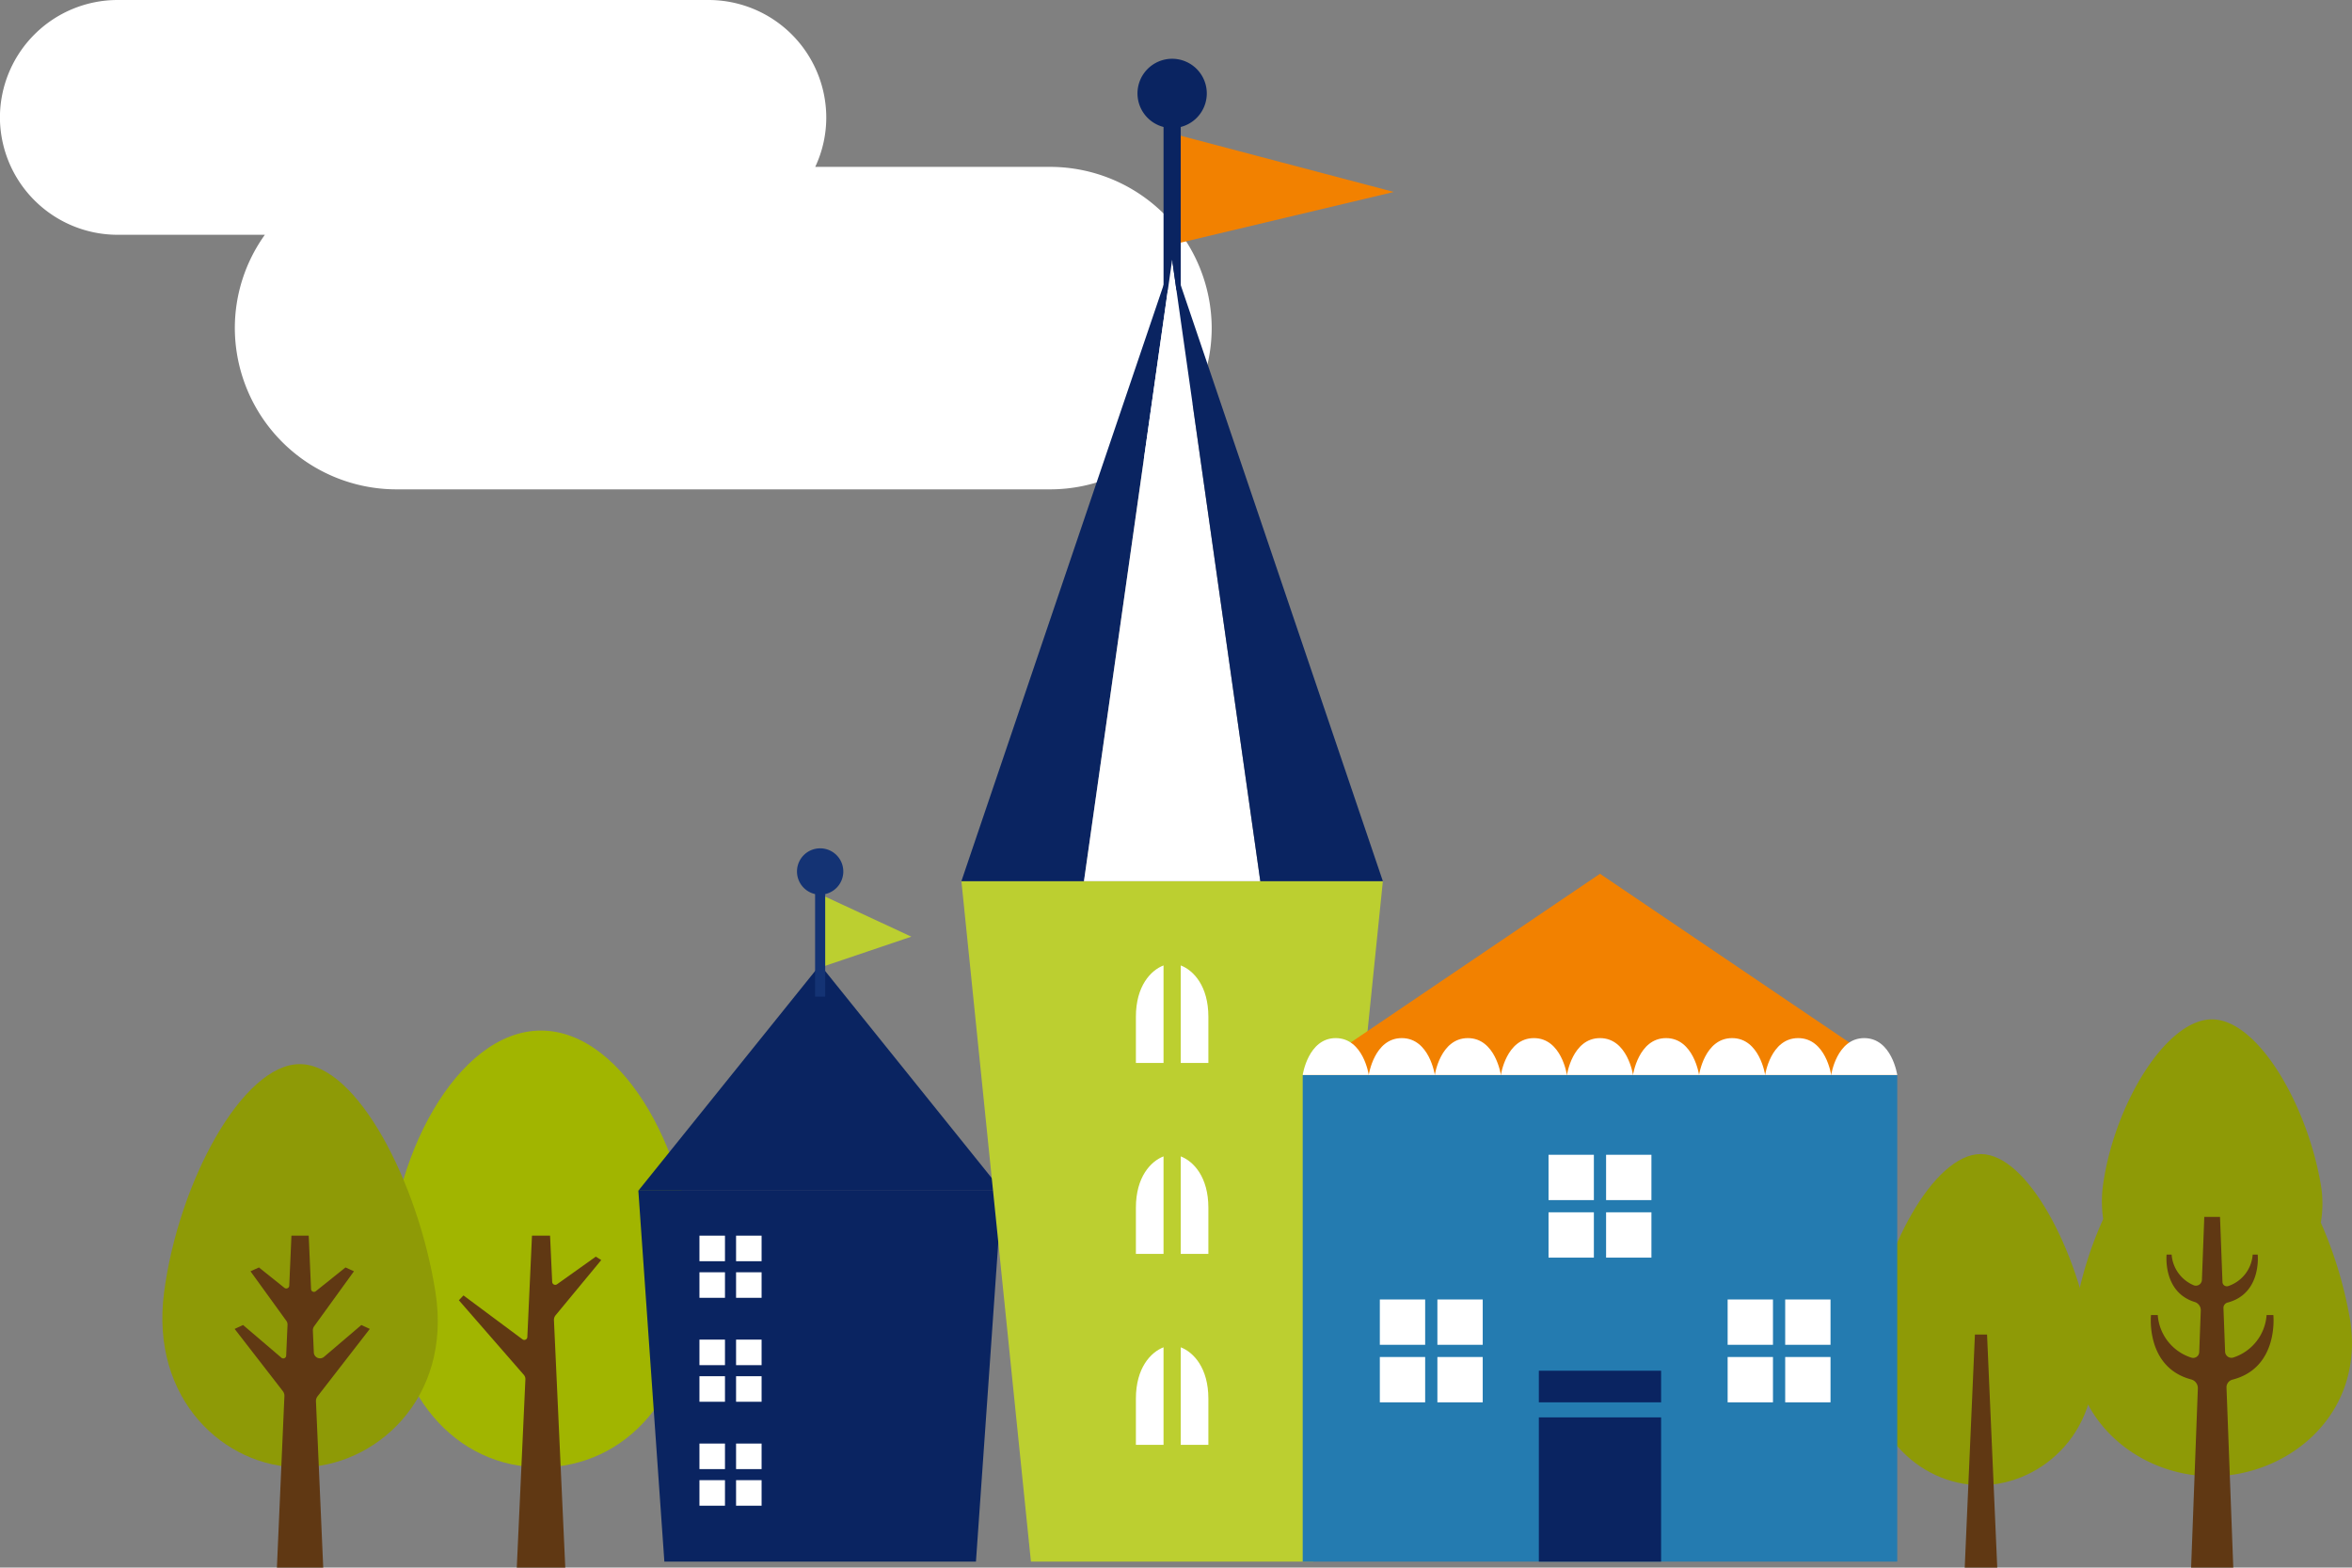 <svg id="deco_clinic02.svg" xmlns="http://www.w3.org/2000/svg" width="452.906" height="301.91" viewBox="0 0 452.906 301.91">
  <rect x="0" y="0" width="452.906" height="301.91" fill="#808080" stroke="none"/>
  <defs>
    <style>
      .cls-1 {
        fill: #a1b500;
      }

      .cls-1, .cls-2, .cls-3, .cls-4, .cls-5, .cls-6, .cls-7, .cls-8, .cls-9 {
        fill-rule: evenodd;
      }

      .cls-2 {
        fill: #603813;
      }

      .cls-3 {
        fill: #8e9a06;
      }

      .cls-4 {
        fill: #fff;
      }

      .cls-5 {
        fill: #bccf30;
      }

      .cls-6 {
        fill: #0a2461;
      }

      .cls-7 {
        fill: #143374;
      }

      .cls-8 {
        fill: #f28100;
      }

      .cls-9 {
        fill: #247bb0;
      }
    </style>
  </defs>
  <g id="deco">
    <g id="_Group_" data-name="&lt;Group&gt;">
      <path id="_Path_" data-name="&lt;Path&gt;" class="cls-1" d="M134,1689.23c0,22.65-13.138,36.5-29.346,36.5S75.3,1711.88,75.3,1689.23s13.139-47.62,29.346-47.62S134,1666.58,134,1689.23Z" transform="translate(-0.469 -1443.12)"/>
      <path id="_Path_2" data-name="&lt;Path&gt;" class="cls-2" d="M116.244,1685.81l-1.044-.66-7.469,5.32a0.592,0.592,0,0,1-.932-0.46l-0.408-8.9h-3.483l-0.894,19.52a0.586,0.586,0,0,1-.941.44l-11.356-8.45-0.888.93,12.512,14.37a1.236,1.236,0,0,1,.3.86l-1.66,36.26h9.34l-2.182-47.65a1.4,1.4,0,0,1,.318-0.95Z" transform="translate(-0.469 -1443.12)"/>
    </g>
    <g id="_Group_2" data-name="&lt;Group&gt;">
      <path id="_Path_3" data-name="&lt;Path&gt;" class="cls-3" d="M84.329,1692.03c3.224,20.59-11.7,33.7-26.133,33.7s-28.851-13.01-26.133-33.7c2.807-21.36,15.144-43.96,26.133-43.96S81,1670.78,84.329,1692.03Z" transform="translate(-0.469 -1443.12)"/>
      <path id="_Path_4" data-name="&lt;Path&gt;" class="cls-2" d="M71.678,1699.07l-1.627-.75-7.188,6.13a1.189,1.189,0,0,1-1.964-.85l-0.183-4.19a1.375,1.375,0,0,1,.262-0.87l7.65-10.57L67,1687.23l-5.734,4.59a0.558,0.558,0,0,1-.9-0.41l-0.45-10.3H56.589l-0.421,9.63a0.574,0.574,0,0,1-.928.42l-4.909-3.93-1.626.74,6.9,9.54a1.2,1.2,0,0,1,.23.76l-0.26,5.95a0.557,0.557,0,0,1-.916.4l-7.38-6.3-1.627.75,9.272,11.97a1.46,1.46,0,0,1,.311.97l-1.445,33.03h8.92l-1.4-32.02a1.482,1.482,0,0,1,.309-0.97Z" transform="translate(-0.469 -1443.12)"/>
    </g>
    <path id="_Path_5" data-name="&lt;Path&gt;" class="cls-4" d="M202.738,1475.26H157.452a22.377,22.377,0,0,0,2.126-9.53h0a22.673,22.673,0,0,0-22.609-22.61H23.065A22.673,22.673,0,0,0,.455,1465.73h0a22.68,22.68,0,0,0,22.609,22.61H51.472a30.824,30.824,0,0,0-5.783,17.98h0a31.142,31.142,0,0,0,31.054,31.05h126a31.141,31.141,0,0,0,31.054-31.05h0A31.15,31.15,0,0,0,202.738,1475.26Z" transform="translate(-0.469 -1443.12)"/>
    <g id="_Group_3" data-name="&lt;Group&gt;">
      <path id="_Path_6" data-name="&lt;Path&gt;" class="cls-3" d="M403.351,1701.5c2.647,16.91-9.611,27.67-21.466,27.67s-23.7-10.68-21.465-27.67c2.305-17.55,12.439-36.11,21.465-36.11S400.618,1684.04,403.351,1701.5Z" transform="translate(-0.469 -1443.12)"/>
      <path id="_Path_7" data-name="&lt;Path&gt;" class="cls-2" d="M383.1,1700.15h-2.336l-1.964,44.89h6.263Z" transform="translate(-0.469 -1443.12)"/>
    </g>
    <g id="_Group_4" data-name="&lt;Group&gt;">
      <path id="_Path_8" data-name="&lt;Path&gt;" class="cls-5" d="M158.556,1629.41v-13.98l17.4,8.09Z" transform="translate(-0.469 -1443.12)"/>
      <path id="_Path_9" data-name="&lt;Path&gt;" class="cls-6" d="M188.4,1743.89H128.4l-5.008-71.44H193.4Z" transform="translate(-0.469 -1443.12)"/>
      <path id="_Path_10" data-name="&lt;Path&gt;" class="cls-6" d="M159.3,1630.06h-1.811l-34.1,42.39H193.4Z" transform="translate(-0.469 -1443.12)"/>
      <path id="_長方形_" data-name="&lt;長方形&gt;" class="cls-7" d="M157.425,1614.83h1.947v20.24h-1.947v-20.24Z" transform="translate(-0.469 -1443.12)"/>
      <path id="_Path_11" data-name="&lt;Path&gt;" class="cls-7" d="M162.857,1610.97a4.459,4.459,0,1,1-4.458-4.46A4.455,4.455,0,0,1,162.857,1610.97Z" transform="translate(-0.469 -1443.12)"/>
      <g id="_Group_5" data-name="&lt;Group&gt;">
        <path id="_Path_12" data-name="&lt;Path&gt;" class="cls-4" d="M140.071,1681.11h-4.915v4.92h4.915v-4.92Z" transform="translate(-0.469 -1443.12)"/>
        <path id="_Path_13" data-name="&lt;Path&gt;" class="cls-4" d="M147.123,1686.03v-4.92h-4.915v4.92h4.915Z" transform="translate(-0.469 -1443.12)"/>
        <path id="_Path_14" data-name="&lt;Path&gt;" class="cls-4" d="M135.156,1688.16v4.92h4.915v-4.92h-4.915Z" transform="translate(-0.469 -1443.12)"/>
        <path id="_Path_15" data-name="&lt;Path&gt;" class="cls-4" d="M142.208,1693.08h4.915v-4.92h-4.915v4.92Z" transform="translate(-0.469 -1443.12)"/>
      </g>
      <g id="_Group_6" data-name="&lt;Group&gt;">
        <path id="_Path_16" data-name="&lt;Path&gt;" class="cls-4" d="M140.071,1701.13h-4.915v4.92h4.915v-4.92Z" transform="translate(-0.469 -1443.12)"/>
        <path id="_Path_17" data-name="&lt;Path&gt;" class="cls-4" d="M147.123,1706.05v-4.92h-4.915v4.92h4.915Z" transform="translate(-0.469 -1443.12)"/>
        <path id="_Path_18" data-name="&lt;Path&gt;" class="cls-4" d="M135.156,1708.18v4.92h4.915v-4.92h-4.915Z" transform="translate(-0.469 -1443.12)"/>
        <path id="_Path_19" data-name="&lt;Path&gt;" class="cls-4" d="M142.208,1713.1h4.915v-4.92h-4.915v4.92Z" transform="translate(-0.469 -1443.12)"/>
      </g>
      <g id="_Group_7" data-name="&lt;Group&gt;">
        <path id="_Path_20" data-name="&lt;Path&gt;" class="cls-4" d="M140.071,1721.15h-4.915v4.92h4.915v-4.92Z" transform="translate(-0.469 -1443.12)"/>
        <path id="_Path_21" data-name="&lt;Path&gt;" class="cls-4" d="M147.123,1726.07v-4.92h-4.915v4.92h4.915Z" transform="translate(-0.469 -1443.12)"/>
        <path id="_Path_22" data-name="&lt;Path&gt;" class="cls-4" d="M135.156,1728.2v4.92h4.915v-4.92h-4.915Z" transform="translate(-0.469 -1443.12)"/>
        <path id="_Path_23" data-name="&lt;Path&gt;" class="cls-4" d="M142.208,1733.12h4.915v-4.92h-4.915v4.92Z" transform="translate(-0.469 -1443.12)"/>
      </g>
    </g>
    <g id="_Group_8" data-name="&lt;Group&gt;">
      <path id="_Path_24" data-name="&lt;Path&gt;" class="cls-3" d="M452.912,1696.77a80.114,80.114,0,0,0-5.54-18.17,21.772,21.772,0,0,0-.043-7.57c-2.664-15.27-12.127-31.58-20.926-31.58s-18.679,16.23-20.927,31.58a23.153,23.153,0,0,0-.012,6.88,72.208,72.208,0,0,0-5.595,18.86c-2.759,18.84,11.874,30.68,26.522,30.68S456.184,1715.52,452.912,1696.77Z" transform="translate(-0.469 -1443.12)"/>
      <path id="_Path_25" data-name="&lt;Path&gt;" class="cls-2" d="M438.229,1696.4h-1.3a9.3,9.3,0,0,1-6.415,8.18,1.224,1.224,0,0,1-1.575-1.14l-0.316-8.37a1.062,1.062,0,0,1,.764-1.07c6.643-1.71,5.83-9.25,5.83-9.25h-0.967a6.925,6.925,0,0,1-4.711,6.07,0.847,0.847,0,0,1-1.105-.78l-0.474-12.55h-3.028l-0.458,12.15a1.155,1.155,0,0,1-1.58,1.02,6.971,6.971,0,0,1-4.252-5.91h-0.967s-0.777,7.21,5.4,9.13a1.661,1.661,0,0,1,1.181,1.64l-0.3,8.01a1.167,1.167,0,0,1-1.486,1.08,9.314,9.314,0,0,1-6.5-8.21h-1.3s-1.085,10.05,7.736,12.4a1.727,1.727,0,0,1,1.287,1.72l-1.3,34.52h8.122l-1.307-34.67a1.522,1.522,0,0,1,1.146-1.53C439.326,1706.56,438.229,1696.4,438.229,1696.4Z" transform="translate(-0.469 -1443.12)"/>
    </g>
    <g id="_Group_9" data-name="&lt;Group&gt;">
      <path id="_Path_26" data-name="&lt;Path&gt;" class="cls-8" d="M226.179,1468.83l42.686,11.26-42.686,10.15v-21.41Z" transform="translate(-0.469 -1443.12)"/>
      <path id="_長方形_2" data-name="&lt;長方形&gt;" class="cls-6" d="M224.524,1464.24h3.311V1499h-3.311v-34.76Z" transform="translate(-0.469 -1443.12)"/>
      <path id="_Path_27" data-name="&lt;Path&gt;" class="cls-5" d="M185.6,1612.83l13.386,131.06H253.37l13.386-131.06H185.6Z" transform="translate(-0.469 -1443.12)"/>
      <g id="_Group_10" data-name="&lt;Group&gt;">
        <path id="_Path_28" data-name="&lt;Path&gt;" class="cls-6" d="M185.6,1612.83h23.6l16.976-119.67Z" transform="translate(-0.469 -1443.12)"/>
        <path id="_Path_29" data-name="&lt;Path&gt;" class="cls-4" d="M226.179,1493.16L209.2,1612.83h33.953Z" transform="translate(-0.469 -1443.12)"/>
        <path id="_Path_30" data-name="&lt;Path&gt;" class="cls-6" d="M266.756,1612.83l-40.577-119.67,16.977,119.67h23.6Z" transform="translate(-0.469 -1443.12)"/>
      </g>
      <g id="_Group_11" data-name="&lt;Group&gt;">
        <path id="_Path_31" data-name="&lt;Path&gt;" class="cls-4" d="M219.2,1638.95v8.9h5.321v-18.79C222.055,1630.01,219.2,1633.04,219.2,1638.95Z" transform="translate(-0.469 -1443.12)"/>
        <path id="_Path_32" data-name="&lt;Path&gt;" class="cls-4" d="M233.156,1638.95c0-5.91-2.852-8.94-5.321-9.89v18.79h5.321v-8.9Z" transform="translate(-0.469 -1443.12)"/>
      </g>
      <g id="_Group_12" data-name="&lt;Group&gt;">
        <path id="_Path_33" data-name="&lt;Path&gt;" class="cls-4" d="M219.2,1675.73v8.89h5.321v-18.78C222.055,1666.79,219.2,1669.81,219.2,1675.73Z" transform="translate(-0.469 -1443.12)"/>
        <path id="_Path_34" data-name="&lt;Path&gt;" class="cls-4" d="M233.156,1675.73c0-5.92-2.852-8.94-5.321-9.89v18.78h5.321v-8.89Z" transform="translate(-0.469 -1443.12)"/>
      </g>
      <g id="_Group_13" data-name="&lt;Group&gt;">
        <path id="_Path_35" data-name="&lt;Path&gt;" class="cls-4" d="M219.2,1712.5v8.9h5.321v-18.79C222.055,1703.56,219.2,1706.59,219.2,1712.5Z" transform="translate(-0.469 -1443.12)"/>
        <path id="_Path_36" data-name="&lt;Path&gt;" class="cls-4" d="M233.156,1712.5c0-5.91-2.852-8.94-5.321-9.89v18.79h5.321v-8.9Z" transform="translate(-0.469 -1443.12)"/>
      </g>
      <path id="_Path_37" data-name="&lt;Path&gt;" class="cls-6" d="M232.851,1461.11a6.672,6.672,0,1,1-6.672-6.67A6.673,6.673,0,0,1,232.851,1461.11Z" transform="translate(-0.469 -1443.12)"/>
    </g>
    <g id="_Group_14" data-name="&lt;Group&gt;">
      <path id="_Path_38" data-name="&lt;Path&gt;" class="cls-8" d="M308.564,1611.41l-57.243,38.75H365.807Z" transform="translate(-0.469 -1443.12)"/>
      <path id="_長方形_3" data-name="&lt;長方形&gt;" class="cls-9" d="M251.321,1650.16H365.807v93.73H251.321v-93.73Z" transform="translate(-0.469 -1443.12)"/>
      <g id="_Group_15" data-name="&lt;Group&gt;">
        <path id="_Path_39" data-name="&lt;Path&gt;" class="cls-4" d="M309.741,1665.53v8.73h8.73v-8.73h-8.73Z" transform="translate(-0.469 -1443.12)"/>
        <path id="_Path_40" data-name="&lt;Path&gt;" class="cls-4" d="M298.658,1674.26h8.73v-8.73h-8.73v8.73Z" transform="translate(-0.469 -1443.12)"/>
        <path id="_Path_41" data-name="&lt;Path&gt;" class="cls-4" d="M298.658,1685.34h8.73v-8.73h-8.73v8.73Z" transform="translate(-0.469 -1443.12)"/>
        <path id="_Path_42" data-name="&lt;Path&gt;" class="cls-4" d="M309.741,1685.34h8.73v-8.73h-8.73v8.73Z" transform="translate(-0.469 -1443.12)"/>
      </g>
      <g id="_Group_16" data-name="&lt;Group&gt;">
        <path id="_Path_43" data-name="&lt;Path&gt;" class="cls-4" d="M277.256,1693.4v8.73h8.729v-8.73h-8.729Z" transform="translate(-0.469 -1443.12)"/>
        <path id="_Path_44" data-name="&lt;Path&gt;" class="cls-4" d="M266.173,1702.13H274.9v-8.73h-8.729v8.73Z" transform="translate(-0.469 -1443.12)"/>
        <path id="_Path_45" data-name="&lt;Path&gt;" class="cls-4" d="M266.173,1713.21H274.9v-8.73h-8.729v8.73Z" transform="translate(-0.469 -1443.12)"/>
        <path id="_Path_46" data-name="&lt;Path&gt;" class="cls-4" d="M277.256,1713.21h8.729v-8.73h-8.729v8.73Z" transform="translate(-0.469 -1443.12)"/>
      </g>
      <g id="_Group_17" data-name="&lt;Group&gt;">
        <path id="_Path_47" data-name="&lt;Path&gt;" class="cls-4" d="M344.229,1693.4v8.73h8.729v-8.73h-8.729Z" transform="translate(-0.469 -1443.12)"/>
        <path id="_Path_48" data-name="&lt;Path&gt;" class="cls-4" d="M333.146,1702.13h8.729v-8.73h-8.729v8.73Z" transform="translate(-0.469 -1443.12)"/>
        <path id="_Path_49" data-name="&lt;Path&gt;" class="cls-4" d="M333.146,1713.21h8.729v-8.73h-8.729v8.73Z" transform="translate(-0.469 -1443.12)"/>
        <path id="_Path_50" data-name="&lt;Path&gt;" class="cls-4" d="M344.229,1713.21h8.729v-8.73h-8.729v8.73Z" transform="translate(-0.469 -1443.12)"/>
      </g>
      <g id="_Group_18" data-name="&lt;Group&gt;">
        <path id="_Path_51" data-name="&lt;Path&gt;" class="cls-4" d="M257.681,1643.06c-5.319,0-6.36,7.1-6.36,7.1h12.721S263,1643.06,257.681,1643.06Z" transform="translate(-0.469 -1443.12)"/>
        <path id="_Path_52" data-name="&lt;Path&gt;" class="cls-4" d="M270.4,1643.06c-5.319,0-6.36,7.1-6.36,7.1h12.72S275.722,1643.06,270.4,1643.06Z" transform="translate(-0.469 -1443.12)"/>
        <path id="_Path_53" data-name="&lt;Path&gt;" class="cls-4" d="M283.123,1643.06c-5.32,0-6.361,7.1-6.361,7.1h12.721S288.442,1643.06,283.123,1643.06Z" transform="translate(-0.469 -1443.12)"/>
        <path id="_Path_54" data-name="&lt;Path&gt;" class="cls-4" d="M295.844,1643.06c-5.32,0-6.361,7.1-6.361,7.1H302.2S301.163,1643.06,295.844,1643.06Z" transform="translate(-0.469 -1443.12)"/>
        <path id="_Path_55" data-name="&lt;Path&gt;" class="cls-4" d="M308.564,1643.06c-5.319,0-6.36,7.1-6.36,7.1h12.721S313.884,1643.06,308.564,1643.06Z" transform="translate(-0.469 -1443.12)"/>
        <path id="_Path_56" data-name="&lt;Path&gt;" class="cls-4" d="M321.285,1643.06c-5.32,0-6.36,7.1-6.36,7.1h12.72S326.6,1643.06,321.285,1643.06Z" transform="translate(-0.469 -1443.12)"/>
        <path id="_Path_57" data-name="&lt;Path&gt;" class="cls-4" d="M334.006,1643.06c-5.32,0-6.361,7.1-6.361,7.1h12.721S339.325,1643.06,334.006,1643.06Z" transform="translate(-0.469 -1443.12)"/>
        <path id="_Path_58" data-name="&lt;Path&gt;" class="cls-4" d="M346.726,1643.06c-5.319,0-6.36,7.1-6.36,7.1h12.721S352.046,1643.06,346.726,1643.06Z" transform="translate(-0.469 -1443.12)"/>
        <path id="_Path_59" data-name="&lt;Path&gt;" class="cls-4" d="M359.447,1643.06c-5.32,0-6.36,7.1-6.36,7.1h12.72S364.767,1643.06,359.447,1643.06Z" transform="translate(-0.469 -1443.12)"/>
      </g>
      <g id="_Group_19" data-name="&lt;Group&gt;">
        <path id="_Path_60" data-name="&lt;Path&gt;" class="cls-6" d="M296.794,1743.89h23.54v-27.78h-23.54v27.78Z" transform="translate(-0.469 -1443.12)"/>
        <path id="_Path_61" data-name="&lt;Path&gt;" class="cls-6" d="M320.334,1707.12h-23.54v6.09h23.54v-6.09Z" transform="translate(-0.469 -1443.12)"/>
      </g>
    </g>
  </g>
</svg>
